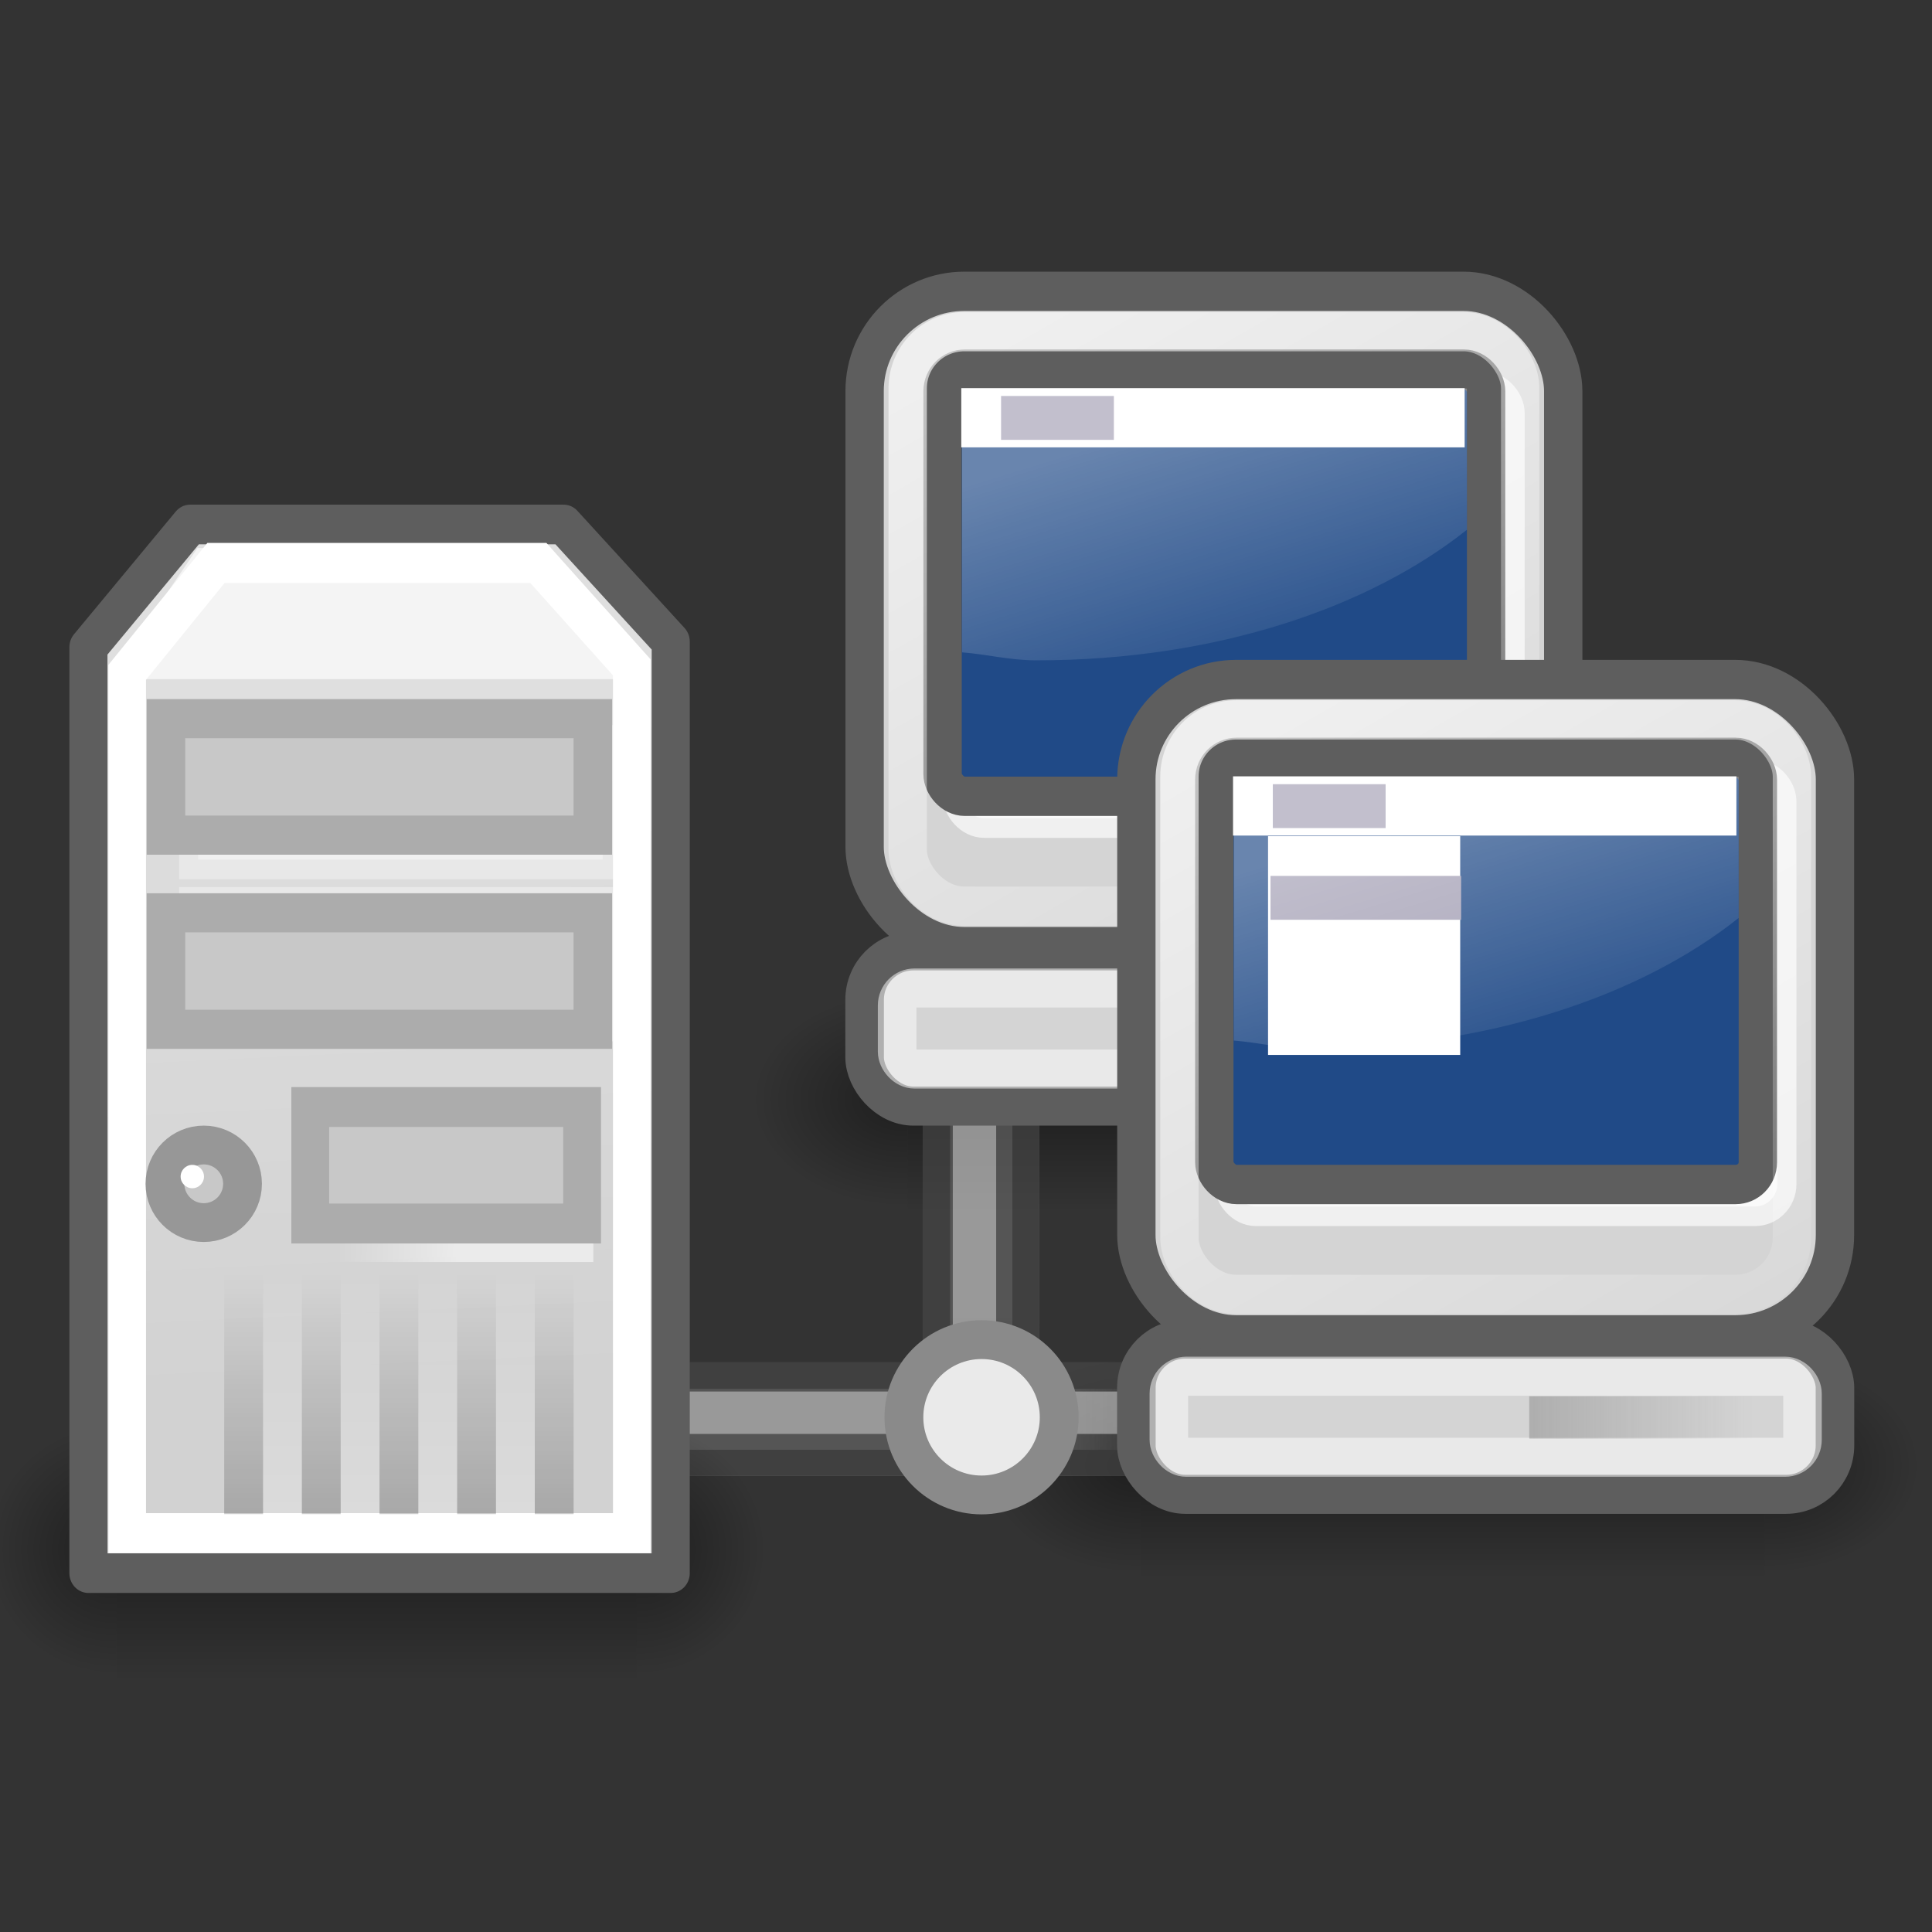 <?xml version="1.0" encoding="UTF-8" standalone="no"?>
<svg
   xmlns:dc="http://purl.org/dc/elements/1.1/"
   xmlns:cc="http://creativecommons.org/ns#"
   xmlns:rdf="http://www.w3.org/1999/02/22-rdf-syntax-ns#"
   xmlns:svg="http://www.w3.org/2000/svg"
   xmlns="http://www.w3.org/2000/svg"
   xmlns:xlink="http://www.w3.org/1999/xlink"
   xmlns:sodipodi="http://sodipodi.sourceforge.net/DTD/sodipodi-0.dtd"
   xmlns:inkscape="http://www.inkscape.org/namespaces/inkscape"
   sodipodi:docname="network-workgroup.svg"
   inkscape:version="1.0.1 (3bc2e813f5, 2020-09-07)"
   sodipodi:version="0.32"
   id="svg1288"
   height="256px"
   width="256px"
   inkscape:output_extension="org.inkscape.output.svg.inkscape"
   version="1.1"
   inkscape:export-filename="..\..\256x256\places\network-workgroup.png"
   inkscape:export-xdpi="96"
   inkscape:export-ydpi="96">
  <rect width="100%" height="100%" fill="#333333" stroke="none"/>
  <title
     id="title302">Network Workgroup Icon</title>
  <defs
     id="defs3">
    <linearGradient
       id="linearGradient5048">
      <stop
         style="stop-color:black;stop-opacity:0;"
         offset="0"
         id="stop5050" />
      <stop
         id="stop5056"
         offset="0.5"
         style="stop-color:black;stop-opacity:1;" />
      <stop
         style="stop-color:black;stop-opacity:0;"
         offset="1"
         id="stop5052" />
    </linearGradient>
    <linearGradient
       id="linearGradient158">
      <stop
         style="stop-color:#686868;stop-opacity:0;"
         offset="0"
         id="stop159" />
      <stop
         style="stop-color:#686868;stop-opacity:1;"
         offset="0.238"
         id="stop162" />
      <stop
         style="stop-color:#686868;stop-opacity:1;"
         offset="0.781"
         id="stop163" />
      <stop
         style="stop-color:#686868;stop-opacity:0;"
         offset="1"
         id="stop160" />
    </linearGradient>
    <linearGradient
       id="linearGradient272">
      <stop
         style="stop-color:#474747;stop-opacity:0;"
         offset="0"
         id="stop273" />
      <stop
         style="stop-color:#474747;stop-opacity:1;"
         offset="0.1"
         id="stop275" />
      <stop
         style="stop-color:#474747;stop-opacity:1;"
         offset="0.9"
         id="stop276" />
      <stop
         style="stop-color:#474747;stop-opacity:0;"
         offset="1"
         id="stop274" />
    </linearGradient>
    <linearGradient
       id="linearGradient178">
      <stop
         style="stop-color:#ffffff;stop-opacity:0;"
         offset="0"
         id="stop179" />
      <stop
         style="stop-color:#ffffff;stop-opacity:0.707;"
         offset="0.108"
         id="stop180" />
      <stop
         style="stop-color:#ffffff;stop-opacity:0.707;"
         offset="0.921"
         id="stop181" />
      <stop
         style="stop-color:#ffffff;stop-opacity:0;"
         offset="1"
         id="stop182" />
    </linearGradient>
    <linearGradient
       id="linearGradient4509">
      <stop
         style="stop-color:#000000;stop-opacity:1;"
         offset="0"
         id="stop4511" />
      <stop
         style="stop-color:#000000;stop-opacity:0;"
         offset="1"
         id="stop4513" />
    </linearGradient>
    <linearGradient
       id="linearGradient4386">
      <stop
         id="stop4388"
         offset="0"
         style="stop-color:#d2d2d2;stop-opacity:1;" />
      <stop
         id="stop4390"
         offset="1"
         style="stop-color:#dfdfdf;stop-opacity:1;" />
    </linearGradient>
    <linearGradient
       inkscape:collect="always"
       xlink:href="#linearGradient5048"
       id="linearGradient6715"
       gradientUnits="userSpaceOnUse"
       gradientTransform="matrix(2.774,0,0,1.97,-1892.179,-872.885)"
       x1="302.857"
       y1="366.648"
       x2="302.857"
       y2="609.505" />
    <radialGradient
       inkscape:collect="always"
       xlink:href="#linearGradient4509"
       id="radialGradient6717"
       gradientUnits="userSpaceOnUse"
       gradientTransform="matrix(2.774,0,0,1.97,-1891.633,-872.885)"
       cx="605.714"
       cy="486.648"
       fx="605.714"
       fy="486.648"
       r="117.143" />
    <radialGradient
       inkscape:collect="always"
       xlink:href="#linearGradient4509"
       id="radialGradient6719"
       gradientUnits="userSpaceOnUse"
       gradientTransform="matrix(-2.774,0,0,1.97,112.762,-872.885)"
       cx="605.714"
       cy="486.648"
       fx="605.714"
       fy="486.648"
       r="117.143" />
    <radialGradient
       inkscape:collect="always"
       xlink:href="#linearGradient4509"
       id="radialGradient17046"
       gradientUnits="userSpaceOnUse"
       gradientTransform="matrix(2.774,0,0,1.97,-1891.633,-872.885)"
       cx="605.714"
       cy="486.648"
       fx="605.714"
       fy="486.648"
       r="117.143" />
    <radialGradient
       inkscape:collect="always"
       xlink:href="#linearGradient4509"
       id="radialGradient17048"
       gradientUnits="userSpaceOnUse"
       gradientTransform="matrix(-2.774,0,0,1.97,112.762,-872.885)"
       cx="605.714"
       cy="486.648"
       fx="605.714"
       fy="486.648"
       r="117.143" />
    <linearGradient
       y2="117.827"
       x2="15.343"
       y1="117.827"
       x1="1.642"
       gradientTransform="matrix(2.74,0,0,0.365,31.378,-10.353)"
       gradientUnits="userSpaceOnUse"
       id="linearGradient6262"
       xlink:href="#linearGradient158"
       inkscape:collect="always" />
    <linearGradient
       y2="372.578"
       x2="5.086"
       y1="372.578"
       x1="0.612"
       gradientTransform="matrix(8.169,0,0,0.221,31.378,-48.274)"
       gradientUnits="userSpaceOnUse"
       id="linearGradient6264"
       xlink:href="#linearGradient272"
       inkscape:collect="always" />
    <linearGradient
       y2="372.578"
       x2="5.086"
       y1="372.578"
       x1="0.612"
       gradientTransform="matrix(8.169,0,0,0.229,31.378,-46.267)"
       gradientUnits="userSpaceOnUse"
       id="linearGradient6266"
       xlink:href="#linearGradient272"
       inkscape:collect="always" />
    <linearGradient
       y2="117.827"
       x2="15.343"
       y1="117.827"
       x1="1.642"
       gradientTransform="matrix(2.74,0,0,0.148,31.378,14.833)"
       gradientUnits="userSpaceOnUse"
       id="linearGradient6268"
       xlink:href="#linearGradient178"
       inkscape:collect="always" />
    <linearGradient
       inkscape:collect="always"
       xlink:href="#linearGradient6171"
       id="linearGradient4320"
       gradientUnits="userSpaceOnUse"
       x1="25.515"
       y1="10.655"
       x2="37.14"
       y2="31.566" />
    <linearGradient
       id="linearGradient6171"
       inkscape:collect="always">
      <stop
         id="stop6173"
         offset="0"
         style="stop-color:#ffffff;stop-opacity:1;" />
      <stop
         id="stop6175"
         offset="1"
         style="stop-color:#ffffff;stop-opacity:0;" />
    </linearGradient>
    <linearGradient
       inkscape:collect="always"
       xlink:href="#linearGradient6187"
       id="linearGradient4322"
       gradientUnits="userSpaceOnUse"
       x1="32.587"
       y1="28.555"
       x2="38.547"
       y2="28.555" />
    <linearGradient
       id="linearGradient6187"
       inkscape:collect="always">
      <stop
         id="stop6189"
         offset="0"
         style="stop-color:#5e5e5e;stop-opacity:1;" />
      <stop
         id="stop6191"
         offset="1"
         style="stop-color:#5e5e5e;stop-opacity:0;" />
    </linearGradient>
    <linearGradient
       inkscape:collect="always"
       xlink:href="#linearGradient6171"
       id="linearGradient4324"
       gradientUnits="userSpaceOnUse"
       gradientTransform="matrix(0.954,0,0,1,1.832,0)"
       x1="36.067"
       y1="19.061"
       x2="38.278"
       y2="26.435" />
    <radialGradient
       inkscape:collect="always"
       xlink:href="#linearGradient4509"
       id="radialGradient17060"
       gradientUnits="userSpaceOnUse"
       gradientTransform="matrix(2.774,0,0,1.97,-1891.633,-872.885)"
       cx="605.714"
       cy="486.648"
       fx="605.714"
       fy="486.648"
       r="117.143" />
    <radialGradient
       inkscape:collect="always"
       xlink:href="#linearGradient4509"
       id="radialGradient17062"
       gradientUnits="userSpaceOnUse"
       gradientTransform="matrix(-2.774,0,0,1.97,112.762,-872.885)"
       cx="605.714"
       cy="486.648"
       fx="605.714"
       fy="486.648"
       r="117.143" />
    <linearGradient
       inkscape:collect="always"
       xlink:href="#linearGradient4386"
       id="linearGradient4155"
       gradientUnits="userSpaceOnUse"
       gradientTransform="matrix(0.704,0,0,0.704,-7.021,9.46)"
       x1="24.35"
       y1="34.464"
       x2="23.234"
       y2="10.018" />
    <linearGradient
       inkscape:collect="always"
       xlink:href="#linearGradient6171"
       id="linearGradient4151"
       gradientUnits="userSpaceOnUse"
       gradientTransform="matrix(0.658,0,0,0.689,-6.061,9.522)"
       x1="27.325"
       y1="26.888"
       x2="22.312"
       y2="26.787" />
    <linearGradient
       inkscape:collect="always"
       xlink:href="#linearGradient6171"
       id="linearGradient4149"
       gradientUnits="userSpaceOnUse"
       gradientTransform="matrix(0.689,0,0,0.689,-4.796,9.522)"
       x1="16.364"
       y1="39.919"
       x2="16.364"
       y2="30.928" />
    <linearGradient
       inkscape:collect="always"
       xlink:href="#linearGradient4509"
       id="linearGradient4137"
       gradientUnits="userSpaceOnUse"
       gradientTransform="matrix(0.689,0,0,0.689,-5.547,9.522)"
       x1="16.364"
       y1="39.919"
       x2="16.364"
       y2="30.928" />
    <linearGradient
       inkscape:collect="always"
       xlink:href="#linearGradient4509"
       id="linearGradient4355"
       gradientUnits="userSpaceOnUse"
       gradientTransform="matrix(0.689,0,0,0.689,-4.17,9.522)"
       x1="16.364"
       y1="39.919"
       x2="16.364"
       y2="30.928" />
    <linearGradient
       inkscape:collect="always"
       xlink:href="#linearGradient5048"
       id="linearGradient485"
       gradientUnits="userSpaceOnUse"
       gradientTransform="matrix(2.774,0,0,1.97,-1892.179,-872.885)"
       x1="302.857"
       y1="366.648"
       x2="302.857"
       y2="609.505" />
    <linearGradient
       inkscape:collect="always"
       xlink:href="#linearGradient5048"
       id="linearGradient487"
       gradientUnits="userSpaceOnUse"
       gradientTransform="matrix(2.774,0,0,1.97,-1892.179,-872.885)"
       x1="302.857"
       y1="366.648"
       x2="302.857"
       y2="609.505" />
    <linearGradient
       inkscape:collect="always"
       xlink:href="#linearGradient158"
       id="linearGradient489"
       gradientUnits="userSpaceOnUse"
       gradientTransform="matrix(2.74,0,0,0.365,31.378,-10.353)"
       x1="1.642"
       y1="117.827"
       x2="15.343"
       y2="117.827" />
    <linearGradient
       inkscape:collect="always"
       xlink:href="#linearGradient272"
       id="linearGradient491"
       gradientUnits="userSpaceOnUse"
       gradientTransform="matrix(8.169,0,0,0.221,31.378,-48.274)"
       x1="0.612"
       y1="372.578"
       x2="5.086"
       y2="372.578" />
    <linearGradient
       inkscape:collect="always"
       xlink:href="#linearGradient272"
       id="linearGradient493"
       gradientUnits="userSpaceOnUse"
       gradientTransform="matrix(8.169,0,0,0.229,31.378,-46.267)"
       x1="0.612"
       y1="372.578"
       x2="5.086"
       y2="372.578" />
    <linearGradient
       inkscape:collect="always"
       xlink:href="#linearGradient178"
       id="linearGradient495"
       gradientUnits="userSpaceOnUse"
       gradientTransform="matrix(2.74,0,0,0.148,31.378,14.833)"
       x1="1.642"
       y1="117.827"
       x2="15.343"
       y2="117.827" />
    <linearGradient
       inkscape:collect="always"
       xlink:href="#linearGradient6171"
       id="linearGradient497"
       gradientUnits="userSpaceOnUse"
       x1="25.515"
       y1="10.655"
       x2="37.14"
       y2="31.566" />
    <linearGradient
       inkscape:collect="always"
       xlink:href="#linearGradient6187"
       id="linearGradient499"
       gradientUnits="userSpaceOnUse"
       x1="32.587"
       y1="28.555"
       x2="38.547"
       y2="28.555" />
    <linearGradient
       inkscape:collect="always"
       xlink:href="#linearGradient6171"
       id="linearGradient501"
       gradientUnits="userSpaceOnUse"
       gradientTransform="matrix(0.954,0,0,1,1.832,0)"
       x1="36.067"
       y1="19.061"
       x2="38.278"
       y2="26.435" />
    <linearGradient
       inkscape:collect="always"
       xlink:href="#linearGradient6171"
       id="linearGradient503"
       gradientUnits="userSpaceOnUse"
       gradientTransform="matrix(0.689,0,0,0.689,-4.796,9.522)"
       x1="16.364"
       y1="39.919"
       x2="16.364"
       y2="30.928" />
    <linearGradient
       inkscape:collect="always"
       xlink:href="#linearGradient4509"
       id="linearGradient505"
       gradientUnits="userSpaceOnUse"
       gradientTransform="matrix(0.689,0,0,0.689,-5.547,9.522)"
       x1="16.364"
       y1="39.919"
       x2="16.364"
       y2="30.928" />
    <linearGradient
       inkscape:collect="always"
       xlink:href="#linearGradient4509"
       id="linearGradient507"
       gradientUnits="userSpaceOnUse"
       gradientTransform="matrix(0.689,0,0,0.689,-4.17,9.522)"
       x1="16.364"
       y1="39.919"
       x2="16.364"
       y2="30.928" />
    <linearGradient
       inkscape:collect="always"
       xlink:href="#linearGradient6171"
       id="linearGradient509"
       gradientUnits="userSpaceOnUse"
       gradientTransform="matrix(0.689,0,0,0.689,-4.796,9.522)"
       x1="16.364"
       y1="39.919"
       x2="16.364"
       y2="30.928" />
    <linearGradient
       inkscape:collect="always"
       xlink:href="#linearGradient6171"
       id="linearGradient511"
       gradientUnits="userSpaceOnUse"
       gradientTransform="matrix(0.689,0,0,0.689,-4.796,9.522)"
       x1="16.364"
       y1="39.919"
       x2="16.364"
       y2="30.928" />
    <linearGradient
       inkscape:collect="always"
       xlink:href="#linearGradient4509"
       id="linearGradient513"
       gradientUnits="userSpaceOnUse"
       gradientTransform="matrix(0.689,0,0,0.689,-4.17,9.522)"
       x1="16.364"
       y1="39.919"
       x2="16.364"
       y2="30.928" />
  </defs>
  <sodipodi:namedview
     fill="#204a87"
     inkscape:showpageshadow="false"
     showborder="true"
     inkscape:window-y="131"
     inkscape:window-x="2335"
     inkscape:window-height="818"
     inkscape:window-width="1117"
     inkscape:document-units="px"
     inkscape:grid-bbox="true"
     showgrid="false"
     inkscape:current-layer="layer1"
     inkscape:cy="105.14001"
     inkscape:cx="112.81579"
     inkscape:zoom="1.4142136"
     inkscape:pageshadow="2"
     inkscape:pageopacity="0.0"
     borderopacity="0.816"
     bordercolor="#666666"
     pagecolor="#ffffff"
     id="base"
     inkscape:document-rotation="0"
     inkscape:pagecheckerboard="true"
     inkscape:window-maximized="0">
    <inkscape:grid
       id="GridFromPre046Settings"
       type="xygrid"
       originx="0"
       originy="0"
       spacingx="1"
       spacingy="1"
       color="#0000ff"
       empcolor="#0000ff"
       opacity="0.2"
       empopacity="0.4"
       empspacing="4" />
  </sodipodi:namedview>
  <g
     inkscape:groupmode="layer"
     inkscape:label="Layer 1"
     id="layer1">
    <g
       id="g300"
       transform="matrix(5.144,0,0,5.144,3.998,10.316)"
       inkscape:export-filename="..\..\256x256\places\network-workgroup.png"
       inkscape:export-xdpi="90"
       inkscape:export-ydpi="90">
      <g
         style="display:inline"
         transform="matrix(0.012,0,0,0.012,47.318,34.722)"
         id="g6707">
        <rect
           style="color:#000000;display:inline;overflow:visible;visibility:visible;opacity:0.402;fill:url(#linearGradient485);fill-opacity:1;fill-rule:nonzero;stroke:none;stroke-width:1;stroke-linecap:round;stroke-linejoin:miter;stroke-miterlimit:4;stroke-dasharray:none;stroke-dashoffset:0;stroke-opacity:1;marker:none;marker-start:none;marker-mid:none;marker-end:none"
           id="rect6709"
           width="1339.633"
           height="478.357"
           x="-1559.252"
           y="-150.697" />
        <path
           style="color:#000000;display:inline;overflow:visible;visibility:visible;opacity:0.402;fill:url(#radialGradient6717);fill-opacity:1;fill-rule:nonzero;stroke:none;stroke-width:1;stroke-linecap:round;stroke-linejoin:miter;stroke-miterlimit:4;stroke-dasharray:none;stroke-dashoffset:0;stroke-opacity:1;marker:none;marker-start:none;marker-mid:none;marker-end:none"
           d="m -219.619,-150.68 c 0,0 0,478.331 0,478.331 142.874,0.9 345.4,-107.17 345.4,-239.196 0,-132.027 -159.437,-239.135 -345.4,-239.135 z"
           id="path6711"
           sodipodi:nodetypes="cccc" />
        <path
           sodipodi:nodetypes="cccc"
           id="path6713"
           d="m -1559.252,-150.68 c 0,0 0,478.331 0,478.331 -142.874,0.9 -345.4,-107.17 -345.4,-239.196 0,-132.027 159.437,-239.135 345.4,-239.135 z"
           style="color:#000000;display:inline;overflow:visible;visibility:visible;opacity:0.402;fill:url(#radialGradient6719);fill-opacity:1;fill-rule:nonzero;stroke:none;stroke-width:1;stroke-linecap:round;stroke-linejoin:miter;stroke-miterlimit:4;stroke-dasharray:none;stroke-dashoffset:0;stroke-opacity:1;marker:none;marker-start:none;marker-mid:none;marker-end:none" />
      </g>
      <g
         id="g17036"
         transform="matrix(0.012,0,0,0.012,41.313,25.286)"
         style="display:inline">
        <rect
           y="-150.697"
           x="-1559.252"
           height="478.357"
           width="1339.633"
           id="rect17038"
           style="color:#000000;display:inline;overflow:visible;visibility:visible;opacity:0.402;fill:url(#linearGradient487);fill-opacity:1;fill-rule:nonzero;stroke:none;stroke-width:1;stroke-linecap:round;stroke-linejoin:miter;stroke-miterlimit:4;stroke-dasharray:none;stroke-dashoffset:0;stroke-opacity:1;marker:none;marker-start:none;marker-mid:none;marker-end:none" />
        <path
           sodipodi:nodetypes="cccc"
           id="path17040"
           d="m -219.619,-150.68 c 0,0 0,478.331 0,478.331 142.874,0.9 345.4,-107.17 345.4,-239.196 0,-132.027 -159.437,-239.135 -345.4,-239.135 z"
           style="color:#000000;display:inline;overflow:visible;visibility:visible;opacity:0.402;fill:url(#radialGradient17046);fill-opacity:1;fill-rule:nonzero;stroke:none;stroke-width:1;stroke-linecap:round;stroke-linejoin:miter;stroke-miterlimit:4;stroke-dasharray:none;stroke-dashoffset:0;stroke-opacity:1;marker:none;marker-start:none;marker-mid:none;marker-end:none" />
        <path
           style="color:#000000;display:inline;overflow:visible;visibility:visible;opacity:0.402;fill:url(#radialGradient17048);fill-opacity:1;fill-rule:nonzero;stroke:none;stroke-width:1;stroke-linecap:round;stroke-linejoin:miter;stroke-miterlimit:4;stroke-dasharray:none;stroke-dashoffset:0;stroke-opacity:1;marker:none;marker-start:none;marker-mid:none;marker-end:none"
           d="m -1559.252,-150.68 c 0,0 0,478.331 0,478.331 -142.874,0.9 -345.4,-107.17 -345.4,-239.196 0,-132.027 159.437,-239.135 345.4,-239.135 z"
           id="path17042"
           sodipodi:nodetypes="cccc" />
      </g>
      <g
         id="g6252"
         style="opacity:0.634"
         transform="matrix(0,-0.246,0.69,0,2.083,42.959)"
         inkscape:r_cx="true"
         inkscape:r_cy="true">
        <rect
           style="color:#000000;display:block;overflow:visible;visibility:visible;fill:url(#linearGradient489);fill-opacity:1;fill-rule:nonzero;stroke:none;stroke-width:1;stroke-linecap:butt;stroke-linejoin:miter;stroke-miterlimit:4;stroke-dashoffset:0;stroke-opacity:1;marker:none;marker-start:none;marker-mid:none;marker-end:none"
           id="rect6254"
           width="36.543"
           height="4"
           x="36.378"
           y="30.647"
           inkscape:r_cx="true"
           inkscape:r_cy="true" />
        <rect
           style="color:#000000;display:block;overflow:visible;visibility:visible;fill:url(#linearGradient491);fill-opacity:1;fill-rule:nonzero;stroke:none;stroke-width:1;stroke-linecap:butt;stroke-linejoin:miter;stroke-miterlimit:4;stroke-dashoffset:0;stroke-opacity:1;marker:none;marker-start:none;marker-mid:none;marker-end:none"
           id="rect6256"
           width="36.543"
           height="0.99"
           x="36.378"
           y="33.649"
           inkscape:r_cx="true"
           inkscape:r_cy="true" />
        <rect
           style="color:#000000;display:block;overflow:visible;visibility:visible;fill:url(#linearGradient493);fill-opacity:1;fill-rule:nonzero;stroke:none;stroke-width:1;stroke-linecap:butt;stroke-linejoin:miter;stroke-miterlimit:4;stroke-dashoffset:0;stroke-opacity:1;marker:none;marker-start:none;marker-mid:none;marker-end:none"
           id="rect6258"
           width="36.543"
           height="1.023"
           x="36.378"
           y="30.301"
           inkscape:r_cx="true"
           inkscape:r_cy="true" />
        <rect
           style="color:#000000;display:block;overflow:visible;visibility:visible;fill:url(#linearGradient495);fill-opacity:1;fill-rule:nonzero;stroke:none;stroke-width:1;stroke-linecap:butt;stroke-linejoin:miter;stroke-miterlimit:4;stroke-dashoffset:0;stroke-opacity:1;marker:none;marker-start:none;marker-mid:none;marker-end:none"
           id="rect6260"
           width="36.543"
           height="1.619"
           x="36.378"
           y="31.425"
           inkscape:r_cx="true"
           inkscape:r_cy="true" />
      </g>
      <g
         id="g4338">
        <rect
           transform="matrix(0.969,0,0,0.981,0.038,-3.505)"
           style="color:#000000;display:inline;overflow:visible;visibility:visible;fill:#d4d4d4;fill-opacity:1;fill-rule:evenodd;stroke:#5e5e5e;stroke-width:1.025;stroke-linecap:butt;stroke-linejoin:miter;stroke-miterlimit:4;stroke-dasharray:none;stroke-dashoffset:0;stroke-opacity:1;marker:none;marker-start:none;marker-mid:none;marker-end:none"
           id="rect4248"
           width="18.571"
           height="4.076"
           x="22.143"
           y="26.497"
           rx="1.298"
           ry="1.282"
           inkscape:r_cx="true"
           inkscape:r_cy="true" />
        <rect
           transform="matrix(0.969,0,0,0.993,0.038,-3.865)"
           ry="2.589"
           rx="2.653"
           y="9.429"
           x="22.143"
           height="17"
           width="18.571"
           id="rect4250"
           style="color:#000000;display:inline;overflow:visible;visibility:visible;fill:#d4d4d4;fill-opacity:1;fill-rule:evenodd;stroke:#5e5e5e;stroke-width:1.019;stroke-linecap:butt;stroke-linejoin:miter;stroke-miterlimit:4;stroke-dasharray:none;stroke-dashoffset:0;stroke-opacity:1;marker:none;marker-start:none;marker-mid:none;marker-end:none"
           inkscape:r_cx="true"
           inkscape:r_cy="true" />
        <rect
           transform="matrix(0.992,0,0,1.017,-0.404,-4.409)"
           ry="0.562"
           rx="0.576"
           y="12.268"
           x="24.603"
           height="10.819"
           width="14.114"
           id="rect4252"
           style="color:#000000;display:inline;overflow:visible;visibility:visible;opacity:0.663;fill:#ffffff;fill-opacity:1;fill-rule:evenodd;stroke:#ffffff;stroke-width:0.996;stroke-linecap:butt;stroke-linejoin:miter;stroke-miterlimit:4;stroke-dasharray:none;stroke-dashoffset:0;stroke-opacity:1;marker:none;marker-start:none;marker-mid:none;marker-end:none"
           inkscape:r_cx="true"
           inkscape:r_cy="true" />
        <rect
           transform="matrix(0.992,0,0,1.017,-0.603,-4.357)"
           style="color:#000000;font-family:'Bitstream Vera Sans';display:inline;overflow:visible;visibility:visible;fill:#204a87;fill-opacity:1;fill-rule:evenodd;stroke:#5e5e5e;stroke-width:0.996;stroke-linecap:butt;stroke-linejoin:miter;stroke-miterlimit:4;stroke-dasharray:none;stroke-dashoffset:0;stroke-opacity:1;marker:none;marker-start:none;marker-mid:none;marker-end:none"
           id="rect4254"
           width="14.114"
           height="10.819"
           x="24.3"
           y="11.662"
           rx="0.576"
           ry="0.562"
           inkscape:r_cx="true"
           inkscape:r_cy="true" />
        <rect
           transform="matrix(0.992,0,0,1.017,-0.603,-4.357)"
           ry="0"
           y="12.143"
           x="24.786"
           height="1.5"
           width="13.071"
           id="rect4256"
           style="color:#000000;display:inline;overflow:visible;visibility:visible;fill:#ffffff;fill-opacity:1;fill-rule:evenodd;stroke:none;stroke-width:1;stroke-linecap:butt;stroke-linejoin:miter;stroke-miterlimit:4;stroke-dasharray:none;stroke-dashoffset:0;stroke-opacity:1;marker:none;marker-start:none;marker-mid:none;marker-end:none"
           inkscape:r_cx="true"
           inkscape:r_cy="true" />
        <rect
           transform="matrix(0.992,0,0,1.017,-0.603,-4.357)"
           style="color:#000000;display:inline;overflow:visible;visibility:visible;fill:#a4a0b5;fill-opacity:1;fill-rule:evenodd;stroke:none;stroke-width:1;stroke-linecap:butt;stroke-linejoin:miter;stroke-miterlimit:4;stroke-dasharray:none;stroke-dashoffset:0;stroke-opacity:1;marker:none;marker-start:none;marker-mid:none;marker-end:none"
           id="rect4258"
           width="2.929"
           height="1.111"
           x="25.819"
           y="12.342"
           inkscape:r_cx="true"
           inkscape:r_cy="true" />
        <rect
           transform="matrix(0.969,0,0,0.993,0.038,-3.865)"
           style="color:#000000;display:inline;overflow:visible;visibility:visible;opacity:0.629;fill:none;fill-opacity:1;fill-rule:evenodd;stroke:url(#linearGradient497);stroke-width:1.019;stroke-linecap:butt;stroke-linejoin:miter;stroke-miterlimit:4;stroke-dasharray:none;stroke-dashoffset:0;stroke-opacity:1;marker:none;marker-start:none;marker-mid:none;marker-end:none"
           id="rect4264"
           width="16.282"
           height="14.904"
           x="23.288"
           y="10.476"
           rx="1.507"
           ry="1.47"
           inkscape:r_cx="true"
           inkscape:r_cy="true" />
        <rect
           transform="matrix(0.969,0,0,0.981,0.038,-3.505)"
           ry="0.459"
           rx="0.464"
           y="27.471"
           x="23.007"
           height="2.129"
           width="16.844"
           id="rect4266"
           style="color:#000000;display:inline;overflow:visible;visibility:visible;opacity:0.514;fill:none;fill-opacity:1;fill-rule:evenodd;stroke:#fdfdfd;stroke-width:1.025;stroke-linecap:butt;stroke-linejoin:miter;stroke-miterlimit:4;stroke-dasharray:none;stroke-dashoffset:0;stroke-opacity:1;marker:none;marker-start:none;marker-mid:none;marker-end:none"
           inkscape:r_cx="true"
           inkscape:r_cy="true" />
        <rect
           transform="matrix(0.969,0,0,0.981,0.038,-3.505)"
           y="27.999"
           x="32.587"
           height="1.111"
           width="5.96"
           id="rect4268"
           style="color:#000000;display:inline;overflow:visible;visibility:visible;opacity:0.32;fill:url(#linearGradient499);fill-opacity:1;fill-rule:evenodd;stroke:none;stroke-width:1;stroke-linecap:butt;stroke-linejoin:miter;stroke-miterlimit:4;stroke-dasharray:none;stroke-dashoffset:0;stroke-opacity:1;marker:none;marker-start:none;marker-mid:none;marker-end:none"
           inkscape:r_cx="true"
           inkscape:r_cy="true" />
        <path
           inkscape:r_cy="true"
           inkscape:r_cx="true"
           transform="matrix(1.039,0,0,1.015,-8.535,-10.406)"
           style="color:#000000;font-family:'Bitstream Vera Sans';display:inline;overflow:visible;visibility:visible;opacity:0.326;fill:url(#linearGradient501);fill-opacity:1;fill-rule:evenodd;stroke:none;stroke-width:1;stroke-linecap:butt;stroke-linejoin:miter;stroke-miterlimit:4;stroke-dasharray:none;stroke-dashoffset:0;stroke-opacity:1;marker:none;marker-start:none;marker-mid:none;marker-end:none"
           d="m 31.32,18.137 v 6.695 c 0.629,0.052 1.188,0.203 1.842,0.203 4.495,0 8.278,-1.362 10.672,-3.314 v -3.584 z"
           id="path4270" />
      </g>
      <g
         transform="matrix(0.508,0,0,0.675,-6.478,12.627)"
         style="opacity:0.634"
         id="g5391"
         inkscape:r_cx="true"
         inkscape:r_cy="true">
        <rect
           y="30.647"
           x="36.378"
           height="4"
           width="36.543"
           id="rect69"
           style="color:#000000;display:block;overflow:visible;visibility:visible;fill:url(#linearGradient6262);fill-opacity:1;fill-rule:nonzero;stroke:none;stroke-width:1;stroke-linecap:butt;stroke-linejoin:miter;stroke-miterlimit:4;stroke-dashoffset:0;stroke-opacity:1;marker:none;marker-start:none;marker-mid:none;marker-end:none"
           inkscape:r_cx="true"
           inkscape:r_cy="true" />
        <rect
           y="33.649"
           x="36.378"
           height="0.99"
           width="36.543"
           id="rect255"
           style="color:#000000;display:block;overflow:visible;visibility:visible;fill:url(#linearGradient6264);fill-opacity:1;fill-rule:nonzero;stroke:none;stroke-width:1;stroke-linecap:butt;stroke-linejoin:miter;stroke-miterlimit:4;stroke-dashoffset:0;stroke-opacity:1;marker:none;marker-start:none;marker-mid:none;marker-end:none"
           inkscape:r_cx="true"
           inkscape:r_cy="true" />
        <rect
           y="30.301"
           x="36.378"
           height="1.023"
           width="36.543"
           id="rect250"
           style="color:#000000;display:block;overflow:visible;visibility:visible;fill:url(#linearGradient6266);fill-opacity:1;fill-rule:nonzero;stroke:none;stroke-width:1;stroke-linecap:butt;stroke-linejoin:miter;stroke-miterlimit:4;stroke-dashoffset:0;stroke-opacity:1;marker:none;marker-start:none;marker-mid:none;marker-end:none"
           inkscape:r_cx="true"
           inkscape:r_cy="true" />
        <rect
           y="31.425"
           x="36.378"
           height="1.619"
           width="36.543"
           id="rect176"
           style="color:#000000;display:block;overflow:visible;visibility:visible;fill:url(#linearGradient6268);fill-opacity:1;fill-rule:nonzero;stroke:none;stroke-width:1;stroke-linecap:butt;stroke-linejoin:miter;stroke-miterlimit:4;stroke-dashoffset:0;stroke-opacity:1;marker:none;marker-start:none;marker-mid:none;marker-end:none"
           inkscape:r_cx="true"
           inkscape:r_cy="true" />
      </g>
      <circle
         style="color:#000000;display:inline;overflow:visible;visibility:visible;opacity:1;fill:#eaeaea;fill-opacity:1;fill-rule:evenodd;stroke:#8a8a8a;stroke-width:1.086;stroke-linecap:butt;stroke-linejoin:miter;stroke-miterlimit:4;stroke-dasharray:none;stroke-dashoffset:0;stroke-opacity:1;marker:none;marker-start:none;marker-mid:none;marker-end:none"
         id="path5405"
         transform="matrix(0.921,0,0,0.921,-36.291,10.344)"
         inkscape:r_cx="true"
         inkscape:r_cy="true"
         cx="66.013"
         cy="26.231"
         r="2.172" />
      <g
         style="display:inline"
         transform="matrix(0.01,0,0,0.014,17.82,36.708)"
         id="g17050">
        <rect
           style="color:#000000;display:inline;overflow:visible;visibility:visible;opacity:0.402;fill:url(#linearGradient6715);fill-opacity:1;fill-rule:nonzero;stroke:none;stroke-width:1;stroke-linecap:round;stroke-linejoin:miter;stroke-miterlimit:4;stroke-dasharray:none;stroke-dashoffset:0;stroke-opacity:1;marker:none;marker-start:none;marker-mid:none;marker-end:none"
           id="rect17052"
           width="1339.633"
           height="478.357"
           x="-1559.252"
           y="-150.697" />
        <path
           style="color:#000000;display:inline;overflow:visible;visibility:visible;opacity:0.402;fill:url(#radialGradient17060);fill-opacity:1;fill-rule:nonzero;stroke:none;stroke-width:1;stroke-linecap:round;stroke-linejoin:miter;stroke-miterlimit:4;stroke-dasharray:none;stroke-dashoffset:0;stroke-opacity:1;marker:none;marker-start:none;marker-mid:none;marker-end:none"
           d="m -219.619,-150.68 c 0,0 0,478.331 0,478.331 142.874,0.9 345.4,-107.17 345.4,-239.196 0,-132.027 -159.437,-239.135 -345.4,-239.135 z"
           id="path17054"
           sodipodi:nodetypes="cccc" />
        <path
           sodipodi:nodetypes="cccc"
           id="path17056"
           d="m -1559.252,-150.68 c 0,0 0,478.331 0,478.331 -142.874,0.9 -345.4,-107.17 -345.4,-239.196 0,-132.027 159.437,-239.135 345.4,-239.135 z"
           style="color:#000000;display:inline;overflow:visible;visibility:visible;opacity:0.402;fill:url(#radialGradient17062);fill-opacity:1;fill-rule:nonzero;stroke:none;stroke-width:1;stroke-linecap:round;stroke-linejoin:miter;stroke-miterlimit:4;stroke-dasharray:none;stroke-dashoffset:0;stroke-opacity:1;marker:none;marker-start:none;marker-mid:none;marker-end:none" />
      </g>
      <path
         inkscape:r_cy="true"
         inkscape:r_cx="true"
         sodipodi:nodetypes="ccccccc"
         id="path3626"
         d="m 1.758,14.807 v 23.615 H 17.222 V 14.665 L 14.377,11.677 H 4.46 Z"
         style="fill:url(#linearGradient4155);fill-opacity:1;fill-rule:evenodd;stroke:#5e5e5e;stroke-width:1.011px;stroke-linecap:round;stroke-linejoin:round;stroke-opacity:1"
         transform="matrix(0.97,0,0,1.01,-0.205,-0.289)" />
      <path
         inkscape:r_cy="true"
         inkscape:r_cx="true"
         id="path5791"
         d="m 4.655,12.277 -2.361,3.345 H 16.266 L 13.708,12.375 Z"
         style="fill:#ffffff;fill-opacity:0.655;fill-rule:evenodd;stroke:none;stroke-width:1px;stroke-linecap:butt;stroke-linejoin:miter;stroke-opacity:1"
         transform="matrix(0.97,0,0,1.01,-0.205,-0.289)" />
      <rect
         inkscape:r_cy="true"
         inkscape:r_cx="true"
         style="color:#000000;display:inline;overflow:visible;visibility:visible;opacity:0.349;fill:#ffffff;fill-opacity:1;fill-rule:evenodd;stroke:#ffffff;stroke-width:1.011;stroke-linecap:butt;stroke-linejoin:miter;stroke-miterlimit:4;stroke-dasharray:none;stroke-dashoffset:0;stroke-opacity:1;marker:none;marker-start:none;marker-mid:none;marker-end:none"
         id="rect4553"
         width="10.745"
         height="2.922"
         x="4.671"
         y="17.299"
         transform="matrix(0.97,0,0,1.01,-0.205,-0.289)" />
      <path
         inkscape:r_cy="true"
         inkscape:r_cx="true"
         sodipodi:nodetypes="ccccccc"
         style="fill:none;fill-opacity:1;fill-rule:evenodd;stroke:#ffffff;stroke-width:1.018;stroke-linecap:butt;stroke-linejoin:miter;stroke-miterlimit:4;stroke-dasharray:none;stroke-opacity:1"
         d="M 2.614,15.46 V 37.35 H 16.267 V 15.334 L 13.739,12.679 H 5.016 Z"
         id="path4394"
         transform="matrix(0.952,0,0,1.013,0.011,-0.348)" />
      <rect
         inkscape:r_cy="true"
         inkscape:r_cx="true"
         style="color:#000000;display:inline;overflow:visible;visibility:visible;opacity:0.526;fill:url(#linearGradient4151);fill-opacity:1;fill-rule:evenodd;stroke:url(#linearGradient4151);stroke-width:1.114;stroke-linecap:butt;stroke-linejoin:miter;stroke-miterlimit:4;stroke-dasharray:none;stroke-dashoffset:0;stroke-opacity:1;marker:none;marker-start:none;marker-mid:none;marker-end:none"
         id="rect4408"
         width="7.506"
         height="3.473"
         x="8.177"
         y="25.748"
         transform="matrix(0.933,0,0,0.864,-0.126,5.256)" />
      <rect
         inkscape:r_cy="true"
         inkscape:r_cx="true"
         y="25.676"
         x="7.646"
         height="2.922"
         width="7.197"
         id="rect4398"
         style="color:#000000;display:inline;overflow:visible;visibility:visible;fill:#c8c8c8;fill-opacity:1;fill-rule:evenodd;stroke:#acacac;stroke-width:1.001;stroke-linecap:butt;stroke-linejoin:miter;stroke-miterlimit:4;stroke-dasharray:none;stroke-dashoffset:0;stroke-opacity:1;marker:none;marker-start:none;marker-mid:none;marker-end:none"
         transform="matrix(0.973,0,0,1.027,-0.225,0.141)" />
      <rect
         inkscape:r_cy="true"
         inkscape:r_cx="true"
         y="21.431"
         x="4.671"
         height="2.922"
         width="10.745"
         id="rect4551"
         style="color:#000000;display:inline;overflow:visible;visibility:visible;opacity:0.349;fill:#ffffff;fill-opacity:1;fill-rule:evenodd;stroke:#ffffff;stroke-width:1.011;stroke-linecap:butt;stroke-linejoin:miter;stroke-miterlimit:4;stroke-dasharray:none;stroke-dashoffset:0;stroke-opacity:1;marker:none;marker-start:none;marker-mid:none;marker-end:none"
         transform="matrix(0.97,0,0,1.01,-0.205,-0.289)" />
      <rect
         inkscape:r_cy="true"
         inkscape:r_cx="true"
         style="color:#000000;display:inline;overflow:visible;visibility:visible;fill:#c8c8c8;fill-opacity:1;fill-rule:evenodd;stroke:#acacac;stroke-width:0.981;stroke-linecap:butt;stroke-linejoin:miter;stroke-miterlimit:4;stroke-dasharray:none;stroke-dashoffset:0;stroke-opacity:1;marker:none;marker-start:none;marker-mid:none;marker-end:none"
         id="rect4430"
         width="10.876"
         height="2.922"
         x="3.979"
         y="20.805"
         transform="matrix(1.011,0,0,1.027,-0.525,0.141)" />
      <rect
         inkscape:r_cy="true"
         inkscape:r_cx="true"
         y="16.673"
         x="3.979"
         height="2.922"
         width="10.876"
         id="rect4436"
         style="color:#000000;display:inline;overflow:visible;visibility:visible;fill:#c8c8c8;fill-opacity:1;fill-rule:evenodd;stroke:#acacac;stroke-width:0.981;stroke-linecap:butt;stroke-linejoin:miter;stroke-miterlimit:4;stroke-dasharray:none;stroke-dashoffset:0;stroke-opacity:1;marker:none;marker-start:none;marker-mid:none;marker-end:none"
         transform="matrix(1.011,0,0,1.027,-0.525,-0.617)" />
      <g
         id="g4157">
        <circle
           style="color:#000000;display:inline;overflow:visible;visibility:visible;fill:#c8c8c8;fill-opacity:1;fill-rule:evenodd;stroke:#979797;stroke-width:2.172;stroke-linecap:butt;stroke-linejoin:miter;stroke-miterlimit:4;stroke-dasharray:none;stroke-dashoffset:0;stroke-opacity:1;marker:none;marker-start:none;marker-mid:none;marker-end:none"
           id="path4396"
           transform="matrix(0.46,0,0,0.46,-25.895,16.422)"
           inkscape:r_cx="true"
           inkscape:r_cy="true"
           cx="66.013"
           cy="26.231"
           r="2.172" />
        <circle
           style="color:#000000;display:inline;overflow:visible;visibility:visible;fill:#ffffff;fill-opacity:1;fill-rule:evenodd;stroke:none;stroke-width:1;stroke-linecap:butt;stroke-linejoin:miter;stroke-miterlimit:4;stroke-dasharray:none;stroke-dashoffset:0;stroke-opacity:1;marker:none;marker-start:none;marker-mid:none;marker-end:none"
           id="path4445"
           transform="matrix(0.596,0,0,0.596,-5.456,13.059)"
           inkscape:r_cx="true"
           inkscape:r_cy="true"
           cx="16.162"
           cy="25.575"
           r="0.505" />
      </g>
      <rect
         inkscape:r_cy="true"
         inkscape:r_cx="true"
         style="color:#000000;display:inline;overflow:visible;visibility:visible;opacity:0.2;fill:url(#linearGradient503);fill-opacity:1;fill-rule:evenodd;stroke:none;stroke-width:1;stroke-linecap:butt;stroke-linejoin:miter;stroke-miterlimit:4;stroke-dasharray:none;stroke-dashoffset:0;stroke-opacity:1;marker:none;marker-start:none;marker-mid:none;marker-end:none"
         id="rect4457"
         width="0.696"
         height="6.958"
         x="6.476"
         y="30.059"
         transform="matrix(1.437,0,0,1.006,-3.307,-0.242)" />
      <rect
         inkscape:r_cy="true"
         inkscape:r_cx="true"
         style="color:#000000;display:inline;overflow:visible;visibility:visible;opacity:0.2;fill:url(#linearGradient505);fill-opacity:1;fill-rule:evenodd;stroke:none;stroke-width:1;stroke-linecap:butt;stroke-linejoin:miter;stroke-miterlimit:4;stroke-dasharray:none;stroke-dashoffset:0;stroke-opacity:1;marker:none;marker-start:none;marker-mid:none;marker-end:none"
         id="rect4481"
         width="0.696"
         height="6.958"
         x="5.724"
         y="30.059"
         transform="matrix(1.437,0,0,1.006,-3.227,-0.242)" />
      <rect
         inkscape:r_cy="true"
         inkscape:r_cx="true"
         y="30.059"
         x="7.102"
         height="6.958"
         width="0.696"
         id="rect4483"
         style="color:#000000;display:inline;overflow:visible;visibility:visible;opacity:0.2;fill:url(#linearGradient507);fill-opacity:1;fill-rule:evenodd;stroke:none;stroke-width:1;stroke-linecap:butt;stroke-linejoin:miter;stroke-miterlimit:4;stroke-dasharray:none;stroke-dashoffset:0;stroke-opacity:1;marker:none;marker-start:none;marker-mid:none;marker-end:none"
         transform="matrix(1.437,0,0,1.006,-3.207,-0.242)" />
      <g
         id="g4230">
        <rect
           transform="matrix(0.969,0,0,0.981,7.038,6.495)"
           style="color:#000000;display:inline;overflow:visible;visibility:visible;fill:#d4d4d4;fill-opacity:1;fill-rule:evenodd;stroke:#5e5e5e;stroke-width:1.025;stroke-linecap:butt;stroke-linejoin:miter;stroke-miterlimit:4;stroke-dasharray:none;stroke-dashoffset:0;stroke-opacity:1;marker:none;marker-start:none;marker-mid:none;marker-end:none"
           id="rect6216"
           width="18.571"
           height="4.076"
           x="22.143"
           y="26.497"
           rx="1.298"
           ry="1.282"
           inkscape:r_cx="true"
           inkscape:r_cy="true" />
        <rect
           transform="matrix(0.969,0,0,0.993,7.038,6.135)"
           ry="2.589"
           rx="2.653"
           y="9.429"
           x="22.143"
           height="17"
           width="18.571"
           id="rect6218"
           style="color:#000000;display:inline;overflow:visible;visibility:visible;fill:#d4d4d4;fill-opacity:1;fill-rule:evenodd;stroke:#5e5e5e;stroke-width:1.019;stroke-linecap:butt;stroke-linejoin:miter;stroke-miterlimit:4;stroke-dasharray:none;stroke-dashoffset:0;stroke-opacity:1;marker:none;marker-start:none;marker-mid:none;marker-end:none"
           inkscape:r_cx="true"
           inkscape:r_cy="true" />
        <rect
           transform="matrix(0.992,0,0,1.017,6.596,5.591)"
           ry="0.562"
           rx="0.576"
           y="12.268"
           x="24.603"
           height="10.819"
           width="14.114"
           id="rect6220"
           style="color:#000000;display:inline;overflow:visible;visibility:visible;opacity:0.663;fill:#ffffff;fill-opacity:1;fill-rule:evenodd;stroke:#ffffff;stroke-width:0.996;stroke-linecap:butt;stroke-linejoin:miter;stroke-miterlimit:4;stroke-dasharray:none;stroke-dashoffset:0;stroke-opacity:1;marker:none;marker-start:none;marker-mid:none;marker-end:none"
           inkscape:r_cx="true"
           inkscape:r_cy="true" />
        <rect
           transform="matrix(0.992,0,0,1.017,6.397,5.643)"
           style="color:#000000;font-family:'Bitstream Vera Sans';display:inline;overflow:visible;visibility:visible;fill:#204a87;fill-opacity:1;fill-rule:evenodd;stroke:#5e5e5e;stroke-width:0.996;stroke-linecap:butt;stroke-linejoin:miter;stroke-miterlimit:4;stroke-dasharray:none;stroke-dashoffset:0;stroke-opacity:1;marker:none;marker-start:none;marker-mid:none;marker-end:none"
           id="rect6222"
           width="14.114"
           height="10.819"
           x="24.3"
           y="11.662"
           rx="0.576"
           ry="0.562"
           inkscape:r_cx="true"
           inkscape:r_cy="true" />
        <rect
           transform="matrix(0.992,0,0,1.017,6.397,5.643)"
           ry="0"
           y="12.143"
           x="24.786"
           height="1.5"
           width="13.071"
           id="rect6224"
           style="color:#000000;display:inline;overflow:visible;visibility:visible;fill:#ffffff;fill-opacity:1;fill-rule:evenodd;stroke:none;stroke-width:1;stroke-linecap:butt;stroke-linejoin:miter;stroke-miterlimit:4;stroke-dasharray:none;stroke-dashoffset:0;stroke-opacity:1;marker:none;marker-start:none;marker-mid:none;marker-end:none"
           inkscape:r_cx="true"
           inkscape:r_cy="true" />
        <rect
           transform="matrix(0.992,0,0,1.017,6.397,5.643)"
           style="color:#000000;display:inline;overflow:visible;visibility:visible;fill:#a4a0b5;fill-opacity:1;fill-rule:evenodd;stroke:none;stroke-width:1;stroke-linecap:butt;stroke-linejoin:miter;stroke-miterlimit:4;stroke-dasharray:none;stroke-dashoffset:0;stroke-opacity:1;marker:none;marker-start:none;marker-mid:none;marker-end:none"
           id="rect6226"
           width="2.929"
           height="1.111"
           x="25.819"
           y="12.342"
           inkscape:r_cx="true"
           inkscape:r_cy="true" />
        <rect
           transform="matrix(0.992,0,0,1.017,6.397,5.643)"
           style="color:#000000;display:inline;overflow:visible;visibility:visible;fill:#ffffff;fill-opacity:1;fill-rule:evenodd;stroke:none;stroke-width:1;stroke-linecap:butt;stroke-linejoin:miter;stroke-miterlimit:4;stroke-dasharray:none;stroke-dashoffset:0;stroke-opacity:1;marker:none;marker-start:none;marker-mid:none;marker-end:none"
           id="rect6228"
           width="4.99"
           height="5.541"
           x="25.695"
           y="13.658"
           ry="0"
           inkscape:r_cx="true"
           inkscape:r_cy="true" />
        <rect
           transform="matrix(0.992,0,0,1.017,6.397,5.643)"
           style="color:#000000;display:inline;overflow:visible;visibility:visible;fill:#a4a0b5;fill-opacity:1;fill-rule:evenodd;stroke:none;stroke-width:1;stroke-linecap:butt;stroke-linejoin:miter;stroke-miterlimit:4;stroke-dasharray:none;stroke-dashoffset:0;stroke-opacity:1;marker:none;marker-start:none;marker-mid:none;marker-end:none"
           id="rect6230"
           width="4.95"
           height="1.111"
           x="25.759"
           y="14.665"
           inkscape:r_cx="true"
           inkscape:r_cy="true" />
        <rect
           transform="matrix(0.969,0,0,0.993,7.038,6.135)"
           style="color:#000000;display:inline;overflow:visible;visibility:visible;opacity:0.629;fill:none;fill-opacity:1;fill-rule:evenodd;stroke:url(#linearGradient4320);stroke-width:1.019;stroke-linecap:butt;stroke-linejoin:miter;stroke-miterlimit:4;stroke-dasharray:none;stroke-dashoffset:0;stroke-opacity:1;marker:none;marker-start:none;marker-mid:none;marker-end:none"
           id="rect6232"
           width="16.282"
           height="14.904"
           x="23.288"
           y="10.476"
           rx="1.507"
           ry="1.47"
           inkscape:r_cx="true"
           inkscape:r_cy="true" />
        <rect
           transform="matrix(0.969,0,0,0.981,7.038,6.495)"
           ry="0.459"
           rx="0.464"
           y="27.471"
           x="23.007"
           height="2.129"
           width="16.844"
           id="rect6234"
           style="color:#000000;display:inline;overflow:visible;visibility:visible;opacity:0.514;fill:none;fill-opacity:1;fill-rule:evenodd;stroke:#fdfdfd;stroke-width:1.025;stroke-linecap:butt;stroke-linejoin:miter;stroke-miterlimit:4;stroke-dasharray:none;stroke-dashoffset:0;stroke-opacity:1;marker:none;marker-start:none;marker-mid:none;marker-end:none"
           inkscape:r_cx="true"
           inkscape:r_cy="true" />
        <rect
           transform="matrix(0.969,0,0,0.981,7.038,6.495)"
           y="27.999"
           x="32.587"
           height="1.111"
           width="5.96"
           id="rect6236"
           style="color:#000000;display:inline;overflow:visible;visibility:visible;opacity:0.32;fill:url(#linearGradient4322);fill-opacity:1;fill-rule:evenodd;stroke:none;stroke-width:1;stroke-linecap:butt;stroke-linejoin:miter;stroke-miterlimit:4;stroke-dasharray:none;stroke-dashoffset:0;stroke-opacity:1;marker:none;marker-start:none;marker-mid:none;marker-end:none"
           inkscape:r_cx="true"
           inkscape:r_cy="true" />
        <path
           inkscape:r_cy="true"
           inkscape:r_cx="true"
           transform="matrix(1.039,0,0,1.015,-1.535,-0.406)"
           style="color:#000000;font-family:'Bitstream Vera Sans';display:inline;overflow:visible;visibility:visible;opacity:0.326;fill:url(#linearGradient4324);fill-opacity:1;fill-rule:evenodd;stroke:none;stroke-width:1;stroke-linecap:butt;stroke-linejoin:miter;stroke-miterlimit:4;stroke-dasharray:none;stroke-dashoffset:0;stroke-opacity:1;marker:none;marker-start:none;marker-mid:none;marker-end:none"
           d="m 31.32,18.137 v 6.695 c 0.629,0.052 1.188,0.203 1.842,0.203 4.495,0 8.278,-1.362 10.672,-3.314 v -3.584 z"
           id="rect6452" />
      </g>
      <rect
         inkscape:r_cy="true"
         inkscape:r_cx="true"
         style="color:#000000;display:inline;overflow:visible;visibility:visible;opacity:0.2;fill:url(#linearGradient509);fill-opacity:1;fill-rule:evenodd;stroke:none;stroke-width:1;stroke-linecap:butt;stroke-linejoin:miter;stroke-miterlimit:4;stroke-dasharray:none;stroke-dashoffset:0;stroke-opacity:1;marker:none;marker-start:none;marker-mid:none;marker-end:none"
         id="rect4357"
         width="0.696"
         height="6.958"
         x="6.476"
         y="30.059"
         transform="matrix(1.437,0,0,1.006,-1.307,-0.242)" />
      <rect
         inkscape:r_cy="true"
         inkscape:r_cx="true"
         style="color:#000000;display:inline;overflow:visible;visibility:visible;opacity:0.2;fill:url(#linearGradient511);fill-opacity:1;fill-rule:evenodd;stroke:none;stroke-width:1;stroke-linecap:butt;stroke-linejoin:miter;stroke-miterlimit:4;stroke-dasharray:none;stroke-dashoffset:0;stroke-opacity:1;marker:none;marker-start:none;marker-mid:none;marker-end:none"
         id="rect4361"
         width="0.696"
         height="6.958"
         x="6.476"
         y="30.059"
         transform="matrix(1.437,0,0,1.006,0.693,-0.242)" />
      <rect
         inkscape:r_cy="true"
         inkscape:r_cx="true"
         style="color:#000000;display:inline;overflow:visible;visibility:visible;opacity:0.2;fill:url(#linearGradient4149);fill-opacity:1;fill-rule:evenodd;stroke:none;stroke-width:1;stroke-linecap:butt;stroke-linejoin:miter;stroke-miterlimit:4;stroke-dasharray:none;stroke-dashoffset:0;stroke-opacity:1;marker:none;marker-start:none;marker-mid:none;marker-end:none"
         id="rect4365"
         width="0.696"
         height="6.958"
         x="6.476"
         y="30.059"
         transform="matrix(1.437,0,0,1.006,2.693,-0.242)" />
      <rect
         inkscape:r_cy="true"
         inkscape:r_cx="true"
         y="30.059"
         x="7.102"
         height="6.958"
         width="0.696"
         id="rect4369"
         style="color:#000000;display:inline;overflow:visible;visibility:visible;opacity:0.2;fill:url(#linearGradient513);fill-opacity:1;fill-rule:evenodd;stroke:none;stroke-width:1;stroke-linecap:butt;stroke-linejoin:miter;stroke-miterlimit:4;stroke-dasharray:none;stroke-dashoffset:0;stroke-opacity:1;marker:none;marker-start:none;marker-mid:none;marker-end:none"
         transform="matrix(1.437,0,0,1.006,-1.207,-0.242)" />
      <rect
         inkscape:r_cy="true"
         inkscape:r_cx="true"
         y="30.059"
         x="7.102"
         height="6.958"
         width="0.696"
         id="rect4373"
         style="color:#000000;display:inline;overflow:visible;visibility:visible;opacity:0.2;fill:url(#linearGradient4355);fill-opacity:1;fill-rule:evenodd;stroke:none;stroke-width:1;stroke-linecap:butt;stroke-linejoin:miter;stroke-miterlimit:4;stroke-dasharray:none;stroke-dashoffset:0;stroke-opacity:1;marker:none;marker-start:none;marker-mid:none;marker-end:none"
         transform="matrix(1.437,0,0,1.006,0.793,-0.242)" />
      <rect
         inkscape:r_cy="true"
         inkscape:r_cx="true"
         style="color:#000000;display:inline;overflow:visible;visibility:visible;opacity:0.2;fill:url(#linearGradient4137);fill-opacity:1;fill-rule:evenodd;stroke:none;stroke-width:1;stroke-linecap:butt;stroke-linejoin:miter;stroke-miterlimit:4;stroke-dasharray:none;stroke-dashoffset:0;stroke-opacity:1;marker:none;marker-start:none;marker-mid:none;marker-end:none"
         id="rect4381"
         width="0.696"
         height="6.958"
         x="5.724"
         y="30.059"
         transform="matrix(1.437,0,0,1.006,4.773,-0.242)" />
    </g>
  </g>
</svg>
